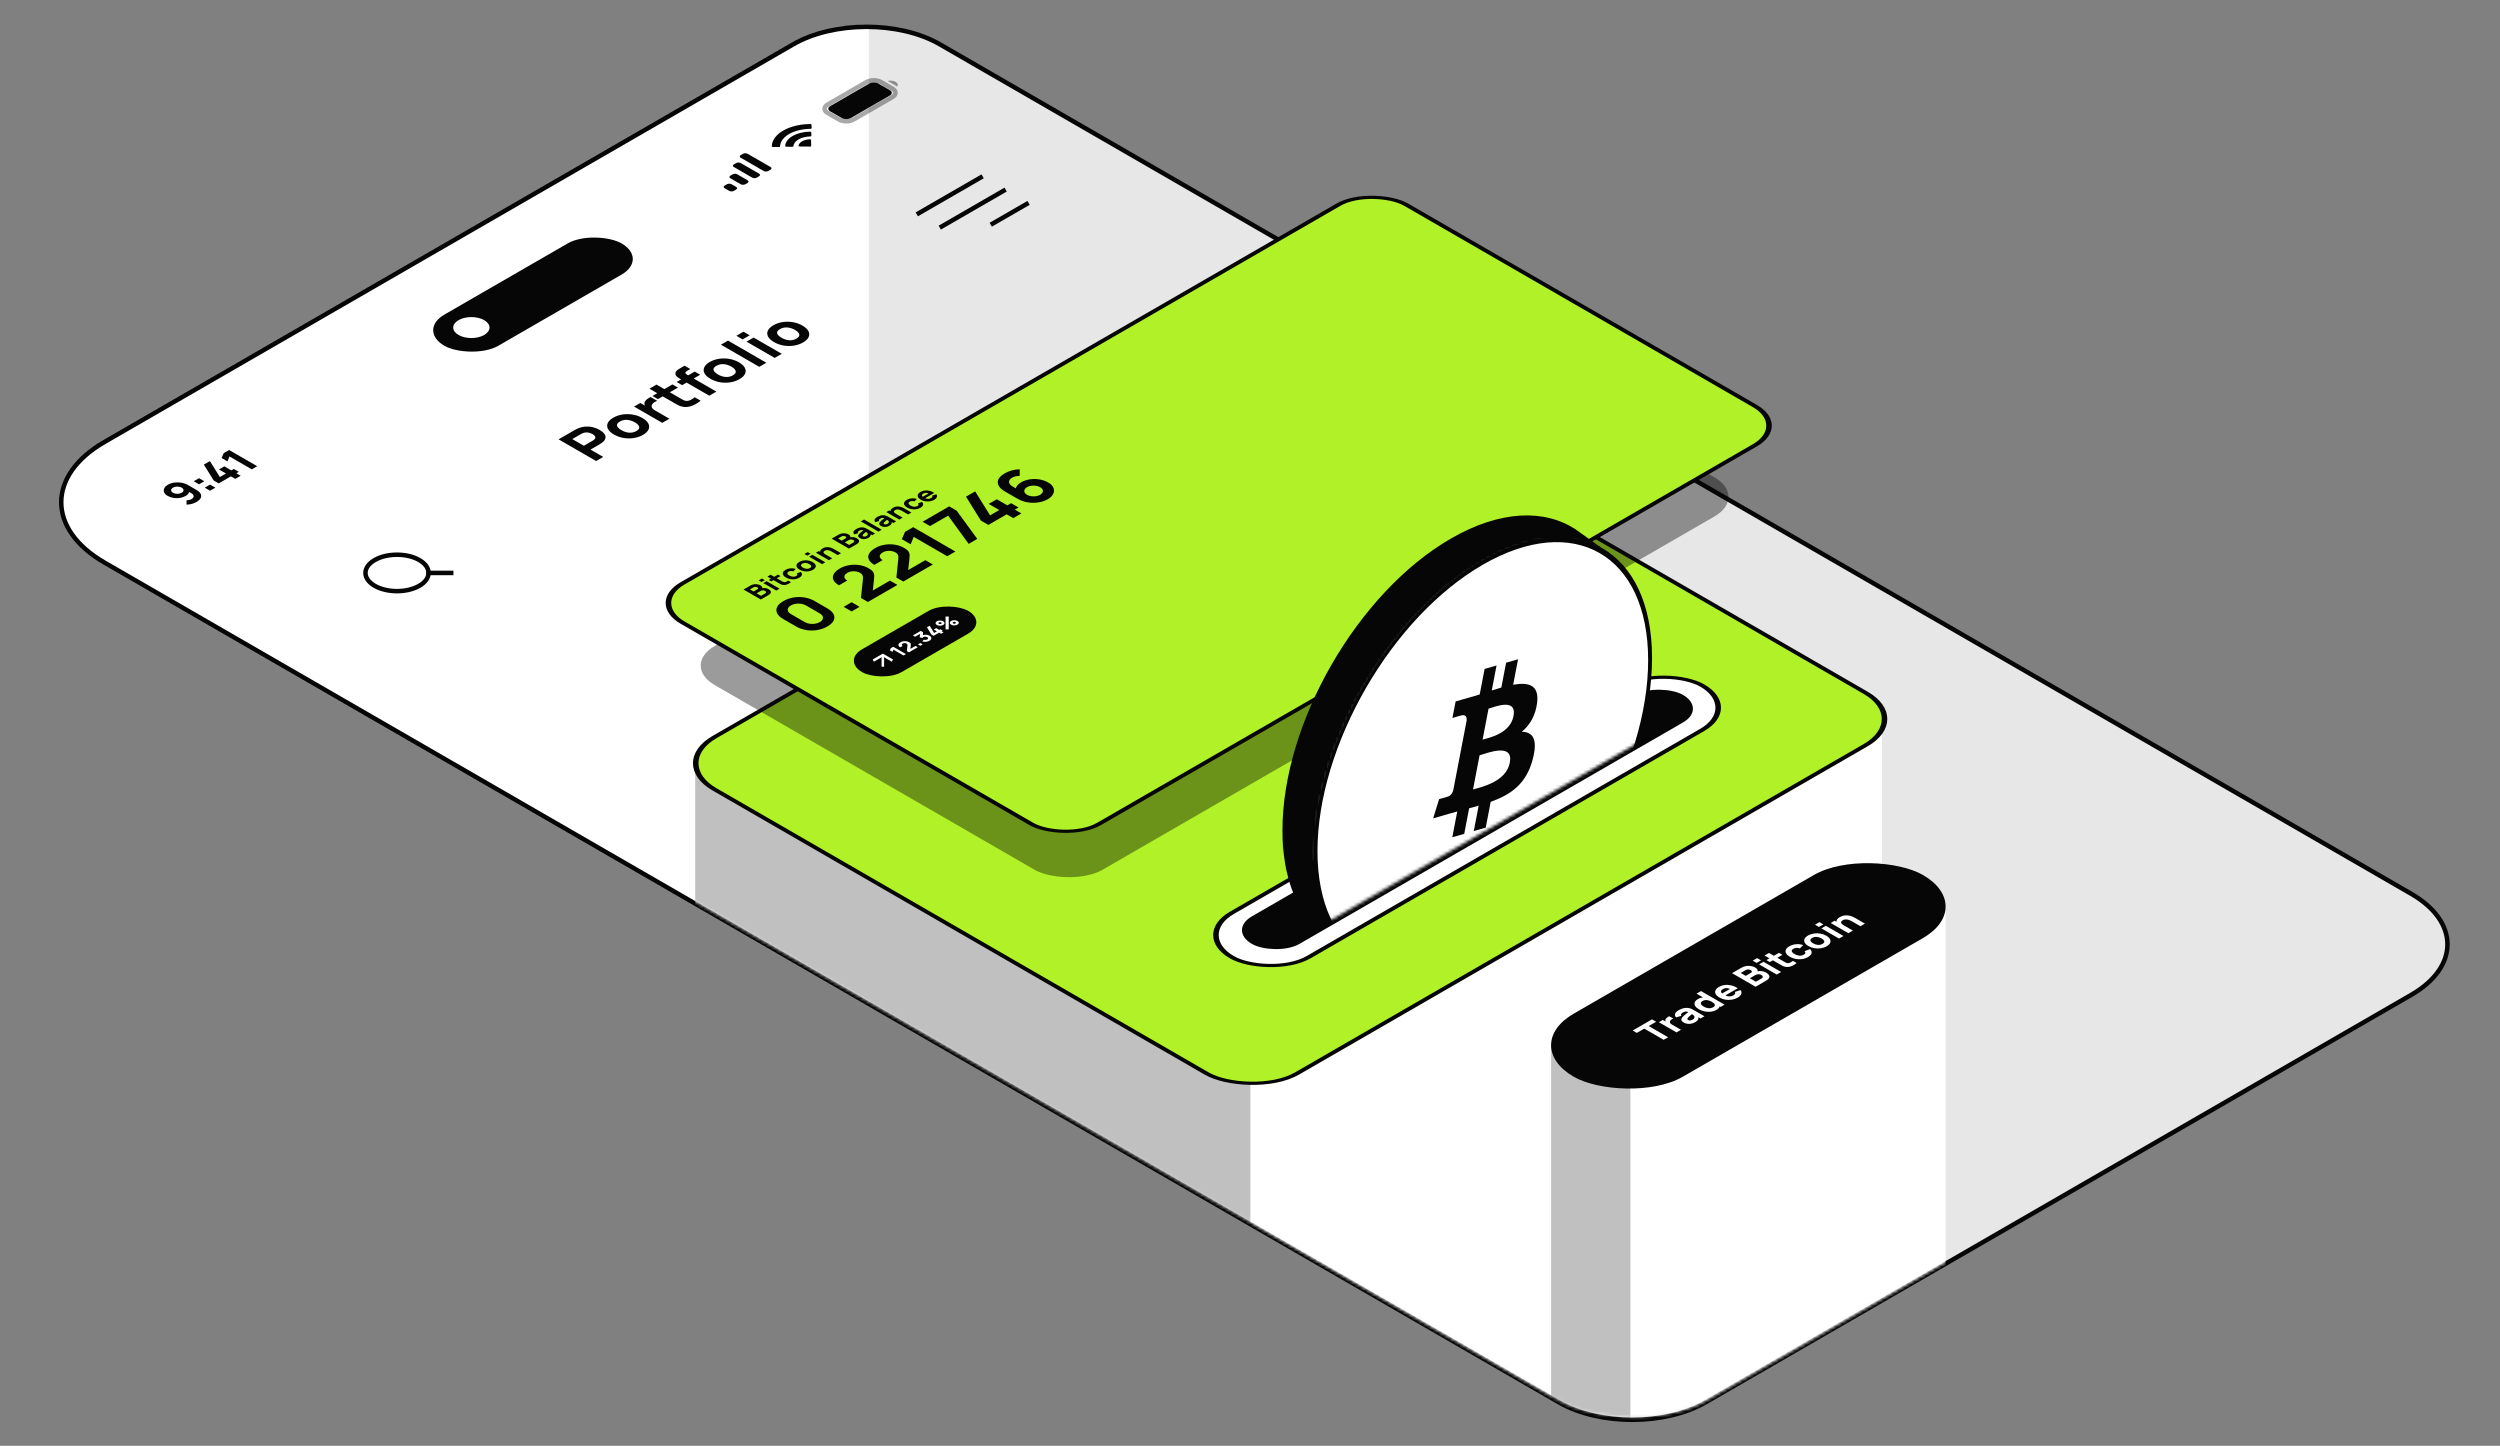 <svg width="830" height="480" viewBox="0 0 830 480" fill="none" xmlns="http://www.w3.org/2000/svg">
<rect x="0" y="0" width="830" height="480" fill="#808080" stroke="none"/>
<path d="M34.699 186.787C15.535 175.723 15.535 157.785 34.699 146.72L263.305 14.735C276.772 6.96 298.605 6.96 312.072 14.735L800.514 296.737C816.57 306.007 816.57 321.036 800.514 330.306L566.28 465.541C552.814 473.316 530.981 473.316 517.514 465.541L34.699 186.787Z" fill="#E7E7E7"/>
<mask id="mask0_3751_42853" style="mask-type:alpha" maskUnits="userSpaceOnUse" x="20" y="8" width="793" height="464">
<path d="M34.699 186.786C15.535 175.722 15.535 157.784 34.699 146.719L263.305 14.733C276.772 6.959 298.605 6.959 312.072 14.733L800.514 296.736C816.57 306.006 816.57 321.035 800.514 330.305L566.281 465.54C552.814 473.315 530.981 473.315 517.514 465.54L34.699 186.786Z" fill="white"/>
</mask>
<g mask="url(#mask0_3751_42853)">
<rect x="10.6" y="-31.575" width="277.851" height="461.151" fill="white"/>
</g>
<path d="M34.699 186.787C15.535 175.723 15.535 157.785 34.699 146.72L263.305 14.735C276.772 6.96 298.605 6.96 312.072 14.735L800.514 296.737C816.57 306.007 816.57 321.036 800.514 330.306L566.28 465.541C552.814 473.316 530.981 473.316 517.514 465.541L34.699 186.787Z" stroke="#060606" stroke-width="1.5"/>
<mask id="mask1_3751_42853" style="mask-type:alpha" maskUnits="userSpaceOnUse" x="111" y="64" width="704" height="407">
<rect width="331.083" height="513.886" rx="28.155" transform="matrix(0.866 -0.5 0.866 0.5 96.926 222.161)" fill="#C0C0C0"/>
</mask>
<g mask="url(#mask1_3751_42853)">
<path d="M412.343 357.055L622.936 235.469C623.972 234.871 624.812 235.355 624.812 236.552L624.812 479.063C624.812 480.259 623.972 481.714 622.936 482.312L414.218 602.815C413.183 603.413 412.343 602.928 412.343 601.732L412.343 357.055Z" fill="white"/>
<path d="M415.123 358.888L232.686 253.558C231.65 252.96 230.811 253.444 230.811 254.641L230.811 479.912C230.811 481.108 231.65 482.562 232.686 483.16L413.247 587.407C414.283 588.005 415.123 587.521 415.123 586.324L415.123 358.888Z" fill="#C0C0C0"/>
<rect width="252.709" height="223.347" rx="17.326" transform="matrix(0.866 -0.5 0.866 0.5 222.188 253.388)" fill="#B0F127" stroke="#060606" stroke-width="1.5"/>
<path d="M541.296 358.333L644.045 299.01C645.081 298.412 645.921 298.897 645.921 300.093L645.921 435.185C645.921 436.381 645.081 437.836 644.045 438.434L543.172 496.674C542.136 497.272 541.296 496.787 541.296 495.591L541.296 358.333Z" fill="white"/>
<path d="M541.296 360.392L516.849 346.277C515.813 345.679 514.974 346.164 514.974 347.36L514.974 480.971C514.974 482.167 515.813 483.622 516.849 484.22L539.42 497.251C540.456 497.849 541.296 497.364 541.296 496.168L541.296 360.392Z" fill="#C0C0C0"/>
<rect width="133.918" height="41.852" rx="20.926" transform="matrix(0.866 -0.5 0.866 0.5 504.343 347.002)" fill="#060606"/>
<path d="M552.335 345.22L545.898 341.504L543.434 342.926L542.056 342.13L548.46 338.433L549.838 339.229L547.374 340.651L553.811 344.368L552.335 345.22ZM556.606 342.754L550.745 339.37L552.047 338.618L553.48 339.445L553.155 339.42C553.028 339.259 552.945 339.094 552.905 338.925C552.865 338.756 552.883 338.586 552.959 338.417C553.013 338.286 553.1 338.158 553.22 338.035C553.335 337.91 553.477 337.793 553.643 337.684C553.806 337.573 553.987 337.473 554.186 337.383L555.564 338.179C555.351 338.244 555.145 338.344 554.946 338.48C554.747 338.611 554.602 338.751 554.511 338.9C554.417 339.046 554.377 339.192 554.392 339.338C554.403 339.482 554.468 339.625 554.587 339.764C554.703 339.902 554.873 340.036 555.097 340.166L558.093 341.895L556.606 342.754ZM562.754 339.392C562.334 339.635 561.898 339.795 561.446 339.872C560.993 339.945 560.557 339.948 560.138 339.881C559.718 339.81 559.345 339.681 559.02 339.493C558.748 339.336 558.542 339.169 558.401 338.991C558.26 338.814 558.197 338.623 558.211 338.418C558.226 338.209 558.332 337.98 558.531 337.732C558.669 337.56 558.857 337.37 559.096 337.162C559.335 336.953 559.617 336.723 559.942 336.472C560.264 336.219 560.619 335.942 561.006 335.639L560.767 336.115C560.42 335.914 560.082 335.815 559.752 335.817C559.423 335.819 559.063 335.933 558.672 336.159C558.455 336.284 558.282 336.445 558.151 336.641C558.021 336.838 558.043 337.04 558.217 337.249L556.458 337.776C556.122 337.41 556.006 337.022 556.111 336.61C556.216 336.199 556.621 335.789 557.327 335.382C557.844 335.083 558.383 334.864 558.944 334.724C559.505 334.584 560.084 334.567 560.68 334.674C561.013 334.732 561.299 334.818 561.538 334.931C561.777 335.043 562.03 335.177 562.298 335.332L565.88 337.4L564.588 338.145L563.383 337.45L563.817 337.487C563.926 337.88 563.902 338.224 563.747 338.518C563.591 338.809 563.26 339.1 562.754 339.392ZM561.907 338.54C562.178 338.383 562.359 338.225 562.45 338.064C562.54 337.899 562.578 337.75 562.564 337.616C562.553 337.48 562.526 337.377 562.482 337.306C562.399 337.17 562.258 337.038 562.059 336.911C561.86 336.779 561.69 336.673 561.549 336.591L562.092 336.403C561.726 336.698 561.433 336.938 561.212 337.124C560.988 337.308 560.813 337.459 560.686 337.578C560.559 337.697 560.456 337.807 560.377 337.907C560.29 338.024 560.235 338.129 560.214 338.221C560.192 338.308 560.199 338.388 560.235 338.459C560.275 338.528 560.344 338.59 560.442 338.647C560.576 338.724 560.724 338.772 560.887 338.791C561.05 338.805 561.218 338.792 561.391 338.75C561.565 338.708 561.737 338.638 561.907 338.54ZM569.831 335.307C569.292 335.618 568.684 335.812 568.007 335.889C567.331 335.967 566.645 335.936 565.95 335.798C565.259 335.659 564.621 335.419 564.035 335.081C563.438 334.736 563.021 334.364 562.786 333.965C562.551 333.562 562.508 333.163 562.656 332.769C562.804 332.374 563.159 332.014 563.72 331.691C564.277 331.369 564.881 331.177 565.532 331.114C566.184 331.051 566.84 331.098 567.502 331.255C568.165 331.412 568.789 331.659 569.375 331.998C569.961 332.336 570.388 332.698 570.656 333.082C570.927 333.464 571.003 333.846 570.883 334.229C570.764 334.611 570.413 334.97 569.831 335.307ZM568.756 334.41C569.085 334.22 569.273 334.026 569.32 333.828C569.371 333.627 569.306 333.424 569.125 333.22C568.944 333.015 568.676 332.81 568.322 332.606C567.967 332.401 567.613 332.246 567.258 332.142C566.904 332.037 566.556 331.998 566.216 332.023C565.88 332.046 565.558 332.146 565.25 332.324C564.921 332.514 564.731 332.717 564.68 332.935C564.63 333.148 564.689 333.362 564.859 333.577C565.026 333.79 565.272 333.991 565.598 334.179C565.927 334.369 566.276 334.514 566.645 334.614C567.01 334.712 567.374 334.749 567.736 334.724C568.098 334.699 568.438 334.594 568.756 334.41ZM571.253 334.298L567.236 331.979L567.052 332.085L563.253 329.892L564.74 329.034L572.555 333.546L571.253 334.298ZM576.962 331.189C576.361 331.536 575.703 331.768 574.986 331.885C574.27 331.998 573.555 331.999 572.843 331.888C572.13 331.773 571.48 331.547 570.894 331.208C570.254 330.838 569.823 330.444 569.603 330.024C569.382 329.604 569.364 329.19 569.548 328.783C569.729 328.374 570.109 328.002 570.688 327.667C571.303 327.312 571.971 327.094 572.691 327.013C573.411 326.931 574.136 326.982 574.867 327.166C575.598 327.35 576.287 327.664 576.935 328.109L575.475 328.952L574.932 328.639C574.335 328.294 573.81 328.102 573.358 328.062C572.906 328.018 572.465 328.121 572.034 328.369C571.531 328.66 571.314 328.963 571.383 329.278C571.452 329.589 571.784 329.917 572.381 330.262C572.928 330.577 573.469 330.754 574.004 330.791C574.54 330.825 575.037 330.709 575.496 330.444C575.786 330.277 575.97 330.097 576.05 329.905C576.13 329.713 576.104 329.516 575.974 329.316L577.874 328.708C578.188 329.144 578.255 329.586 578.074 330.033C577.897 330.478 577.526 330.863 576.962 331.189ZM572.338 330.763L571.242 330.13L575.127 327.887L576.224 328.52L572.338 330.763ZM582.851 327.601L575.036 323.089L578.162 321.284C578.719 320.963 579.282 320.767 579.85 320.698C580.414 320.627 580.944 320.643 581.44 320.745C581.936 320.848 582.356 320.998 582.699 321.197C583.137 321.449 583.401 321.717 583.492 321.999C583.586 322.279 583.51 322.546 583.264 322.801L582.992 322.644C583.582 322.421 584.174 322.34 584.767 322.403C585.364 322.464 585.879 322.619 586.314 322.87C586.78 323.139 587.104 323.426 587.285 323.731C587.47 324.034 587.488 324.346 587.339 324.665C587.187 324.983 586.845 325.295 586.314 325.602L582.851 327.601ZM582.96 325.934L584.772 324.888C584.971 324.773 585.107 324.646 585.179 324.509C585.248 324.369 585.25 324.23 585.185 324.092C585.12 323.95 584.982 323.818 584.772 323.697C584.588 323.59 584.385 323.517 584.165 323.478C583.944 323.438 583.714 323.439 583.475 323.481C583.236 323.518 583.003 323.603 582.775 323.735L580.963 324.781L582.96 325.934ZM579.584 323.985L581.19 323.058C581.357 322.962 581.476 322.859 581.549 322.751C581.621 322.642 581.636 322.531 581.592 322.419C581.545 322.304 581.426 322.191 581.234 322.08C580.995 321.942 580.72 321.869 580.409 321.861C580.098 321.853 579.801 321.93 579.519 322.093L577.913 323.02L579.584 323.985ZM583.195 319.694L581.893 318.942L583.369 318.09L584.672 318.842L583.195 319.694ZM589.871 323.548L584.01 320.164L585.486 319.312L591.347 322.696L589.871 323.548ZM596.491 319.726C596.161 320.004 595.796 320.253 595.394 320.472C595 320.691 594.586 320.853 594.152 320.958C593.717 321.058 593.278 321.072 592.833 320.998C592.42 320.927 592.073 320.815 591.791 320.66C591.505 320.503 591.187 320.324 590.836 320.121L585.832 317.232L587.308 316.38L592.225 319.219C592.453 319.35 592.661 319.468 592.849 319.573C593.037 319.673 593.22 319.735 593.397 319.758C593.734 319.802 594.054 319.746 594.358 319.592C594.662 319.437 594.964 319.246 595.264 319.018L596.491 319.726ZM587.601 319.407L586.461 318.749L590.629 316.342L591.769 317L587.601 319.407ZM600.225 317.758C599.617 318.109 598.96 318.332 598.255 318.426C597.549 318.52 596.847 318.499 596.149 318.363C595.451 318.227 594.809 317.99 594.223 317.652C593.629 317.309 593.219 316.934 592.991 316.527C592.766 316.118 592.739 315.709 592.909 315.302C593.079 314.895 593.463 314.519 594.06 314.174C594.751 313.775 595.505 313.542 596.323 313.475C597.141 313.404 597.917 313.505 598.651 313.779L597.566 314.857C597.175 314.732 596.786 314.682 596.399 314.71C596.015 314.735 595.688 314.826 595.417 314.982C595.105 315.162 594.926 315.353 594.879 315.556C594.829 315.756 594.886 315.959 595.053 316.164C595.216 316.366 595.46 316.561 595.786 316.749C596.296 317.044 596.822 317.218 597.365 317.273C597.908 317.323 598.401 317.219 598.846 316.963C599.179 316.77 599.357 316.58 599.378 316.392C599.4 316.204 599.313 316.004 599.118 315.791L600.941 315.101C601.397 315.557 601.562 316.015 601.435 316.477C601.309 316.938 600.905 317.366 600.225 317.758ZM606.448 314.165C605.858 314.506 605.209 314.728 604.5 314.833C603.791 314.937 603.08 314.928 602.367 314.805C601.654 314.677 600.996 314.439 600.392 314.09C599.78 313.737 599.37 313.354 599.16 312.94C598.946 312.525 598.932 312.113 599.116 311.706C599.301 311.298 599.682 310.928 600.261 310.593C600.851 310.253 601.501 310.03 602.21 309.926C602.922 309.819 603.637 309.829 604.353 309.954C605.066 310.077 605.725 310.313 606.329 310.662C606.937 311.013 607.347 311.397 607.561 311.812C607.774 312.224 607.789 312.635 607.604 313.047C607.42 313.454 607.034 313.827 606.448 314.165ZM605.07 313.369C605.544 313.096 605.737 312.8 605.65 312.483C605.564 312.161 605.269 311.855 604.766 311.565C604.245 311.264 603.709 311.093 603.159 311.051C602.613 311.007 602.107 311.12 601.64 311.389C601.318 311.575 601.126 311.769 601.065 311.972C601.003 312.175 601.05 312.379 601.206 312.586C601.365 312.791 601.615 312.991 601.955 313.188C602.479 313.491 603.015 313.664 603.561 313.708C604.107 313.748 604.61 313.635 605.07 313.369ZM603.886 307.749L602.584 306.997L604.06 306.144L605.362 306.896L603.886 307.749ZM610.561 311.603L604.7 308.219L606.176 307.366L612.038 310.75L610.561 311.603ZM617.659 307.505L614.891 305.907C614.757 305.83 614.58 305.736 614.359 305.625C614.135 305.512 613.88 305.417 613.594 305.34C613.308 305.262 613.008 305.233 612.693 305.252C612.382 305.269 612.069 305.368 611.754 305.55C611.628 305.623 611.512 305.713 611.407 305.819C611.302 305.926 611.244 306.049 611.233 306.189C611.219 306.327 611.28 306.483 611.418 306.659C611.559 306.832 611.812 307.024 612.178 307.235L610.929 307.492C610.466 307.225 610.126 306.92 609.909 306.577C609.692 306.235 609.647 305.883 609.773 305.521C609.904 305.158 610.256 304.81 610.832 304.478C611.291 304.213 611.743 304.041 612.188 303.964C612.633 303.887 613.055 303.871 613.453 303.917C613.855 303.961 614.22 304.038 614.549 304.149C614.875 304.258 615.152 304.369 615.38 304.484C615.608 304.599 615.77 304.685 615.868 304.741L619.157 306.64L617.659 307.505ZM613.654 309.817L607.793 306.433L609.106 305.675L611.049 306.797L611.233 306.69L615.152 308.952L613.654 309.817Z" fill="white"/>
</g>
<path d="M55.742 160.928C56.359 160.572 57.056 160.336 57.833 160.222C58.615 160.105 59.407 160.113 60.21 160.248C61.008 160.38 61.747 160.642 62.425 161.033L65.131 162.596C65.865 163.02 66.357 163.468 66.608 163.942C66.854 164.413 66.862 164.881 66.634 165.348C66.4 165.811 65.934 166.245 65.235 166.649C64.782 166.91 64.283 167.121 63.739 167.28C63.195 167.435 62.593 167.521 61.932 167.538L61.932 166.088C62.243 166.088 62.543 166.054 62.833 165.987C63.126 165.917 63.379 165.821 63.59 165.699C63.927 165.505 64.141 165.291 64.231 165.06C64.322 164.823 64.309 164.594 64.192 164.372C64.076 164.145 63.875 163.949 63.59 163.785L62.204 162.985L62.826 163C62.835 163.309 62.735 163.608 62.528 163.897C62.317 164.184 62.023 164.435 61.648 164.652C61.06 164.991 60.411 165.214 59.698 165.321C58.99 165.426 58.28 165.42 57.568 165.303C56.86 165.183 56.212 164.954 55.625 164.615C55.038 164.276 54.658 163.884 54.486 163.441C54.309 162.995 54.328 162.55 54.544 162.106C54.755 161.66 55.155 161.267 55.742 160.928ZM57.425 161.9C57.158 162.055 56.976 162.234 56.881 162.439C56.791 162.641 56.789 162.844 56.875 163.048C56.966 163.25 57.145 163.428 57.412 163.583C57.68 163.737 57.991 163.842 58.345 163.897C58.695 163.949 59.046 163.95 59.4 163.901C59.75 163.848 60.059 163.745 60.326 163.59C60.594 163.436 60.773 163.258 60.864 163.056C60.955 162.849 60.955 162.644 60.864 162.443C60.773 162.236 60.594 162.055 60.326 161.9C60.067 161.751 59.763 161.65 59.413 161.598C59.064 161.545 58.712 161.544 58.358 161.594C58.004 161.644 57.693 161.746 57.425 161.9ZM69.743 162.924L67.981 161.907L69.743 160.89L71.504 161.907L69.743 162.924ZM66.078 160.793L64.316 159.776L66.078 158.759L67.839 159.776L66.078 160.793ZM78.115 158.988L76.664 158.151L72.611 160.491L70.966 159.541L67.676 154.247L69.697 153.081L72.986 158.375L75.019 157.201L72.688 155.855L74.475 154.823L76.807 156.169L77.636 155.691L79.28 156.64L78.451 157.119L79.902 157.956L78.115 158.988ZM83.596 155.823L76.188 151.546L75.515 153.176L73.572 152.055L74.271 150.44L76.072 149.4L85.396 154.784L83.596 155.823Z" fill="#060606"/>
<path opacity="0.35" d="M274.754 34.716L287.706 27.239C289.03 26.474 291.177 26.474 292.501 27.239L296.31 29.438C297.635 30.203 297.635 31.442 296.31 32.207L283.359 39.684C282.035 40.449 279.888 40.449 278.564 39.684L274.754 37.485C273.43 36.72 273.43 35.481 274.754 34.716Z" stroke="#060606" stroke-width="1.5"/>
<path opacity="0.4" d="M294.674 26.864L297.889 28.721C298.264 28.19 298.051 27.581 297.349 27.176C296.647 26.771 295.593 26.648 294.674 26.864" fill="#060606"/>
<path d="M275.629 36.98C274.788 36.494 274.788 35.707 275.629 35.221L288.58 27.744C289.422 27.258 290.786 27.258 291.628 27.744L295.437 29.943C296.278 30.429 296.278 31.216 295.437 31.702L282.486 39.179C281.644 39.665 280.28 39.665 279.438 39.179L275.629 36.98Z" fill="#060606"/>
<path fill-rule="evenodd" clip-rule="evenodd" d="M261.981 44.498C263.861 43.413 266.405 42.795 269.088 42.772C269.293 42.772 269.456 42.676 269.453 42.558L269.423 41.409C269.422 41.349 269.379 41.292 269.305 41.249C269.23 41.206 269.13 41.182 269.026 41.182C261.955 41.227 256.316 44.483 256.238 48.566C256.238 48.626 256.28 48.683 256.353 48.726C256.427 48.769 256.527 48.794 256.63 48.795L258.621 48.812C258.826 48.813 258.991 48.719 258.991 48.601C259.032 47.052 260.102 45.583 261.981 44.498ZM265.121 46.279C266.153 45.683 267.54 45.334 269.013 45.301C269.217 45.299 269.378 45.204 269.376 45.086L269.345 43.938C269.344 43.877 269.3 43.819 269.225 43.776C269.15 43.734 269.048 43.71 268.944 43.711C264.4 43.778 260.791 45.862 260.674 48.485C260.673 48.546 260.714 48.604 260.788 48.648C260.862 48.691 260.963 48.716 261.067 48.717L263.056 48.735C263.26 48.736 263.425 48.643 263.428 48.525C263.486 47.676 264.089 46.875 265.121 46.279ZM269.146 46.302C269.222 46.345 269.265 46.403 269.266 46.464L269.317 48.449C269.318 48.507 269.279 48.563 269.209 48.604C269.138 48.644 269.042 48.667 268.941 48.666L265.502 48.637C265.397 48.636 265.296 48.611 265.223 48.567C265.149 48.523 265.11 48.464 265.114 48.404C265.262 47.24 266.846 46.325 268.862 46.24C268.967 46.237 269.069 46.26 269.146 46.302Z" fill="#060606"/>
<path d="M243.632 55.453C243.212 55.21 243.212 54.816 243.632 54.574L244.394 54.134C244.815 53.891 245.497 53.891 245.918 54.134L252.013 57.653C252.433 57.895 252.433 58.289 252.013 58.532L251.251 58.972C250.83 59.215 250.148 59.215 249.727 58.972L243.632 55.453Z" fill="#060606"/>
<path d="M245.918 52.374C245.497 52.132 245.497 51.738 245.918 51.495L246.68 51.055C247.1 50.812 247.783 50.812 248.203 51.055L255.822 55.453C256.242 55.696 256.242 56.09 255.822 56.333L255.06 56.773C254.639 57.016 253.957 57.016 253.536 56.773L245.918 52.374Z" fill="#060606"/>
<path d="M242.49 59.192C242.069 58.949 242.069 58.555 242.49 58.312L243.251 57.873C243.672 57.63 244.354 57.63 244.775 57.873L248.203 59.852C248.624 60.095 248.624 60.489 248.203 60.731L247.442 61.171C247.021 61.414 246.339 61.414 245.918 61.171L242.49 59.192Z" fill="#060606"/>
<path d="M240.585 62.491C240.164 62.248 240.164 61.854 240.585 61.611L241.347 61.171C241.768 60.928 242.45 60.928 242.871 61.171L244.394 62.051C244.815 62.294 244.815 62.688 244.394 62.931L243.632 63.37C243.212 63.613 242.529 63.613 242.109 63.37L240.585 62.491Z" fill="#060606"/>
<rect width="67.953" height="20.682" rx="10.341" transform="matrix(0.866 -0.5 0.866 0.5 138.572 109.622)" fill="#060606"/>
<circle r="4.92" transform="matrix(0.866 -0.5 0.866 0.5 156.492 108.751)" fill="white"/>
<rect opacity="0.4" width="260.604" height="148.641" rx="12.995" transform="matrix(0.866 -0.5 0.866 0.5 226.037 220.953)" fill="#060606"/>
<rect width="277.449" height="159.707" rx="12.995" transform="matrix(0.866 -0.5 0.866 0.5 215.332 200.189)" fill="#B0F127" stroke="#060606" stroke-width="1.5"/>
<path d="M252.585 199.038L246.851 195.728L249.144 194.403C249.553 194.167 249.966 194.024 250.383 193.974C250.797 193.921 251.186 193.933 251.55 194.008C251.913 194.083 252.221 194.193 252.473 194.339C252.795 194.525 252.988 194.721 253.055 194.928C253.124 195.133 253.068 195.329 252.888 195.516L252.688 195.401C253.121 195.237 253.555 195.178 253.991 195.224C254.429 195.269 254.807 195.383 255.126 195.567C255.468 195.765 255.706 195.975 255.838 196.199C255.974 196.421 255.987 196.65 255.878 196.884C255.767 197.117 255.516 197.346 255.126 197.572L252.585 199.038ZM252.665 197.815L253.995 197.047C254.141 196.963 254.24 196.87 254.293 196.769C254.344 196.667 254.345 196.565 254.297 196.463C254.249 196.359 254.149 196.263 253.995 196.174C253.859 196.096 253.711 196.042 253.549 196.013C253.387 195.984 253.218 195.984 253.043 196.015C252.868 196.043 252.696 196.105 252.529 196.201L251.199 196.969L252.665 197.815ZM250.188 196.385L251.366 195.705C251.489 195.634 251.576 195.559 251.629 195.479C251.682 195.4 251.693 195.319 251.661 195.236C251.627 195.151 251.539 195.069 251.398 194.987C251.223 194.886 251.021 194.833 250.793 194.827C250.565 194.82 250.347 194.877 250.14 194.997L248.961 195.677L250.188 196.385ZM252.838 193.237L251.882 192.685L252.965 192.06L253.921 192.611L252.838 193.237ZM257.736 196.065L253.435 193.582L254.518 192.956L258.819 195.439L257.736 196.065ZM262.593 193.26C262.352 193.464 262.083 193.647 261.789 193.807C261.499 193.968 261.195 194.087 260.877 194.164C260.558 194.237 260.236 194.247 259.909 194.194C259.606 194.142 259.352 194.059 259.145 193.945C258.935 193.83 258.701 193.699 258.444 193.55L254.772 191.43L255.855 190.805L259.463 192.888C259.63 192.984 259.783 193.071 259.921 193.148C260.059 193.221 260.193 193.266 260.323 193.283C260.57 193.315 260.805 193.275 261.028 193.161C261.251 193.048 261.473 192.908 261.693 192.741L262.593 193.26ZM256.07 193.026L255.234 192.543L258.292 190.777L259.129 191.26L256.07 193.026ZM265.333 191.816C264.887 192.074 264.405 192.237 263.888 192.306C263.37 192.375 262.855 192.36 262.343 192.26C261.83 192.16 261.359 191.986 260.929 191.738C260.493 191.487 260.192 191.212 260.025 190.913C259.86 190.612 259.84 190.313 259.965 190.014C260.09 189.715 260.371 189.439 260.809 189.186C261.316 188.893 261.87 188.722 262.47 188.673C263.07 188.621 263.639 188.696 264.178 188.896L263.382 189.687C263.095 189.595 262.81 189.559 262.526 189.579C262.244 189.598 262.004 189.664 261.805 189.779C261.577 189.911 261.445 190.051 261.411 190.2C261.374 190.347 261.416 190.496 261.538 190.646C261.658 190.795 261.837 190.938 262.076 191.076C262.45 191.292 262.836 191.42 263.235 191.46C263.633 191.497 263.995 191.421 264.322 191.232C264.566 191.091 264.696 190.952 264.712 190.814C264.728 190.676 264.664 190.529 264.521 190.372L265.859 189.867C266.193 190.201 266.314 190.537 266.221 190.876C266.128 191.215 265.832 191.528 265.333 191.816ZM269.9 189.18C269.467 189.43 268.99 189.593 268.47 189.67C267.95 189.746 267.428 189.739 266.905 189.649C266.382 189.555 265.899 189.381 265.455 189.125C265.007 188.866 264.705 188.584 264.552 188.281C264.395 187.976 264.384 187.674 264.52 187.375C264.655 187.076 264.935 186.804 265.36 186.559C265.793 186.309 266.269 186.146 266.789 186.069C267.312 185.991 267.837 185.998 268.362 186.09C268.885 186.18 269.369 186.353 269.812 186.609C270.258 186.867 270.559 187.148 270.716 187.453C270.873 187.755 270.883 188.057 270.748 188.359C270.612 188.658 270.33 188.932 269.9 189.18ZM268.888 188.596C269.236 188.395 269.378 188.178 269.314 187.945C269.25 187.709 269.034 187.485 268.665 187.272C268.283 187.051 267.89 186.925 267.486 186.895C267.086 186.862 266.714 186.945 266.371 187.143C266.135 187.279 265.994 187.422 265.949 187.57C265.904 187.719 265.939 187.869 266.053 188.021C266.17 188.171 266.353 188.318 266.602 188.462C266.987 188.685 267.38 188.812 267.781 188.844C268.182 188.873 268.551 188.791 268.888 188.596ZM268.02 184.471L267.064 183.92L268.147 183.294L269.103 183.846L268.02 184.471ZM272.918 187.299L268.617 184.816L269.7 184.191L274.001 186.674L272.918 187.299ZM278.126 184.293L276.095 183.12C275.996 183.063 275.866 182.994 275.704 182.913C275.54 182.83 275.353 182.761 275.143 182.704C274.933 182.647 274.713 182.626 274.482 182.64C274.254 182.652 274.024 182.725 273.793 182.858C273.7 182.912 273.615 182.977 273.538 183.056C273.461 183.134 273.419 183.224 273.411 183.327C273.4 183.428 273.445 183.543 273.546 183.672C273.65 183.799 273.835 183.94 274.104 184.095L273.188 184.283C272.848 184.087 272.598 183.863 272.439 183.612C272.28 183.361 272.247 183.102 272.339 182.837C272.435 182.571 272.694 182.315 273.116 182.072C273.453 181.877 273.785 181.751 274.112 181.695C274.438 181.638 274.747 181.626 275.039 181.66C275.334 181.692 275.602 181.749 275.844 181.83C276.083 181.91 276.286 181.992 276.453 182.076C276.62 182.161 276.74 182.223 276.811 182.265L279.225 183.658L278.126 184.293ZM275.187 185.989L270.886 183.506L271.85 182.95L273.275 183.773L273.411 183.695L276.286 185.355L275.187 185.989ZM281.852 182.141L276.118 178.83L278.412 177.506C278.821 177.27 279.233 177.127 279.65 177.076C280.064 177.024 280.453 177.035 280.817 177.11C281.181 177.186 281.489 177.296 281.741 177.442C282.062 177.627 282.256 177.823 282.322 178.03C282.391 178.235 282.336 178.432 282.155 178.619L281.956 178.504C282.389 178.34 282.823 178.281 283.258 178.327C283.696 178.371 284.074 178.485 284.393 178.669C284.735 178.867 284.973 179.078 285.106 179.302C285.241 179.524 285.255 179.752 285.146 179.987C285.034 180.22 284.783 180.449 284.393 180.674L281.852 182.141ZM281.932 180.918L283.262 180.15C283.408 180.066 283.508 179.973 283.561 179.872C283.611 179.769 283.613 179.667 283.565 179.566C283.517 179.462 283.416 179.365 283.262 179.276C283.127 179.198 282.978 179.144 282.816 179.115C282.654 179.086 282.486 179.087 282.31 179.118C282.135 179.145 281.964 179.207 281.797 179.304L280.467 180.072L281.932 180.918ZM279.455 179.488L280.634 178.807C280.756 178.737 280.844 178.662 280.897 178.582C280.95 178.502 280.96 178.421 280.929 178.338C280.894 178.254 280.806 178.171 280.666 178.09C280.49 177.989 280.289 177.935 280.06 177.929C279.832 177.923 279.614 177.98 279.407 178.099L278.229 178.78L279.455 179.488ZM288.238 178.592C287.93 178.77 287.61 178.887 287.278 178.944C286.946 178.998 286.626 179 286.318 178.951C286.01 178.899 285.737 178.804 285.498 178.666C285.299 178.551 285.147 178.428 285.044 178.298C284.94 178.168 284.894 178.028 284.904 177.877C284.915 177.724 284.993 177.556 285.139 177.374C285.24 177.248 285.378 177.109 285.554 176.955C285.729 176.802 285.936 176.634 286.175 176.45C286.411 176.264 286.671 176.06 286.955 175.838L286.78 176.188C286.525 176.04 286.277 175.968 286.035 175.969C285.794 175.971 285.53 176.054 285.243 176.22C285.084 176.312 284.956 176.43 284.861 176.574C284.765 176.718 284.781 176.867 284.908 177.02L283.618 177.406C283.371 177.138 283.286 176.853 283.363 176.551C283.44 176.249 283.738 175.948 284.255 175.65C284.635 175.43 285.031 175.269 285.442 175.167C285.854 175.064 286.278 175.052 286.716 175.13C286.961 175.173 287.17 175.236 287.346 175.318C287.521 175.401 287.707 175.499 287.903 175.613L290.531 177.13L289.584 177.677L288.699 177.167L289.018 177.195C289.098 177.483 289.08 177.735 288.966 177.951C288.852 178.164 288.609 178.378 288.238 178.592ZM287.616 177.967C287.815 177.852 287.948 177.736 288.015 177.618C288.081 177.496 288.109 177.387 288.098 177.289C288.09 177.189 288.07 177.113 288.038 177.061C287.977 176.962 287.874 176.865 287.728 176.771C287.582 176.675 287.457 176.597 287.354 176.537L287.752 176.399C287.484 176.615 287.269 176.791 287.107 176.928C286.942 177.063 286.813 177.174 286.72 177.261C286.627 177.349 286.552 177.429 286.493 177.503C286.43 177.588 286.39 177.665 286.374 177.733C286.358 177.797 286.363 177.855 286.39 177.907C286.419 177.958 286.469 178.004 286.541 178.045C286.639 178.102 286.748 178.137 286.868 178.151C286.987 178.162 287.111 178.152 287.238 178.121C287.365 178.09 287.492 178.039 287.616 177.967ZM291.646 176.486L285.793 173.107L286.876 172.481L292.73 175.861L291.646 176.486ZM295.237 174.551C294.93 174.729 294.61 174.846 294.278 174.903C293.946 174.956 293.626 174.959 293.318 174.91C293.01 174.858 292.737 174.762 292.498 174.625C292.299 174.51 292.147 174.387 292.044 174.257C291.94 174.126 291.894 173.986 291.904 173.836C291.915 173.683 291.993 173.515 292.139 173.332C292.24 173.207 292.378 173.067 292.553 172.914C292.729 172.761 292.936 172.592 293.175 172.408C293.411 172.223 293.671 172.019 293.955 171.797L293.78 172.146C293.525 171.999 293.277 171.926 293.035 171.928C292.794 171.929 292.53 172.013 292.243 172.178C292.084 172.27 291.956 172.388 291.861 172.532C291.765 172.676 291.781 172.825 291.908 172.978L290.618 173.365C290.371 173.096 290.286 172.811 290.363 172.509C290.44 172.207 290.738 171.907 291.255 171.608C291.635 171.389 292.031 171.228 292.442 171.125C292.853 171.023 293.278 171.01 293.716 171.089C293.961 171.131 294.17 171.194 294.345 171.277C294.521 171.36 294.707 171.458 294.903 171.571L297.531 173.089L296.583 173.636L295.699 173.126L296.018 173.153C296.098 173.441 296.08 173.693 295.966 173.91C295.852 174.123 295.609 174.336 295.237 174.551ZM294.616 173.926C294.815 173.811 294.948 173.694 295.014 173.576C295.081 173.455 295.109 173.345 295.098 173.247C295.09 173.148 295.07 173.072 295.038 173.02C294.977 172.92 294.874 172.824 294.728 172.73C294.582 172.634 294.457 172.555 294.353 172.496L294.752 172.358C294.484 172.574 294.268 172.75 294.107 172.886C293.942 173.021 293.813 173.132 293.72 173.22C293.627 173.307 293.552 173.388 293.493 173.461C293.43 173.547 293.39 173.624 293.374 173.691C293.358 173.755 293.363 173.814 293.39 173.866C293.419 173.916 293.469 173.962 293.541 174.004C293.639 174.06 293.748 174.096 293.868 174.11C293.987 174.12 294.111 174.11 294.238 174.08C294.365 174.049 294.491 173.998 294.616 173.926ZM301.498 170.799L299.467 169.626C299.368 169.57 299.238 169.501 299.076 169.419C298.912 169.337 298.725 169.267 298.515 169.21C298.305 169.153 298.085 169.132 297.854 169.146C297.626 169.158 297.396 169.231 297.165 169.364C297.072 169.418 296.987 169.484 296.91 169.562C296.833 169.64 296.791 169.73 296.783 169.833C296.772 169.934 296.817 170.049 296.918 170.178C297.022 170.305 297.207 170.446 297.476 170.601L296.56 170.79C296.22 170.593 295.97 170.37 295.811 170.118C295.652 169.867 295.619 169.609 295.711 169.343C295.807 169.077 296.066 168.822 296.488 168.578C296.825 168.383 297.157 168.257 297.483 168.201C297.81 168.144 298.119 168.133 298.411 168.166C298.706 168.198 298.974 168.255 299.216 168.336C299.455 168.416 299.658 168.498 299.825 168.582C299.992 168.667 300.112 168.73 300.183 168.771L302.597 170.164L301.498 170.799ZM298.559 172.496L294.258 170.012L295.222 169.456L296.647 170.279L296.783 170.201L299.658 171.861L298.559 172.496ZM305.567 168.587C305.121 168.845 304.639 169.008 304.122 169.077C303.604 169.146 303.089 169.131 302.577 169.031C302.064 168.931 301.593 168.757 301.163 168.509C300.727 168.258 300.426 167.982 300.259 167.684C300.094 167.383 300.074 167.084 300.199 166.785C300.324 166.486 300.605 166.21 301.043 165.957C301.55 165.664 302.104 165.493 302.704 165.444C303.304 165.392 303.873 165.466 304.412 165.667L303.616 166.458C303.329 166.366 303.044 166.33 302.76 166.35C302.478 166.369 302.238 166.435 302.039 166.55C301.811 166.682 301.679 166.822 301.645 166.971C301.608 167.118 301.65 167.267 301.772 167.417C301.892 167.566 302.071 167.709 302.31 167.847C302.684 168.063 303.07 168.191 303.469 168.231C303.867 168.268 304.229 168.192 304.556 168.003C304.8 167.862 304.93 167.723 304.946 167.585C304.962 167.447 304.898 167.3 304.755 167.143L306.093 166.638C306.427 166.972 306.548 167.308 306.455 167.647C306.362 167.986 306.066 168.299 305.567 168.587ZM310.197 165.914C309.757 166.168 309.273 166.338 308.748 166.424C308.222 166.507 307.698 166.508 307.175 166.427C306.652 166.342 306.175 166.176 305.745 165.928C305.275 165.656 304.959 165.367 304.797 165.059C304.636 164.751 304.622 164.447 304.758 164.148C304.89 163.848 305.169 163.575 305.594 163.33C306.045 163.069 306.535 162.909 307.063 162.849C307.592 162.789 308.124 162.827 308.66 162.962C309.196 163.097 309.702 163.327 310.177 163.654L309.106 164.272L308.708 164.042C308.27 163.79 307.885 163.649 307.553 163.619C307.221 163.587 306.897 163.662 306.581 163.845C306.212 164.058 306.053 164.28 306.104 164.511C306.154 164.74 306.398 164.98 306.836 165.233C307.237 165.465 307.634 165.594 308.027 165.622C308.42 165.646 308.785 165.561 309.122 165.367C309.334 165.244 309.47 165.112 309.528 164.971C309.587 164.83 309.568 164.686 309.473 164.539L310.866 164.093C311.097 164.413 311.146 164.738 311.014 165.066C310.884 165.392 310.611 165.675 310.197 165.914ZM306.804 165.601L306 165.137L308.851 163.491L309.656 163.955L306.804 165.601Z" fill="#060606"/>
<path d="M274.686 207.986C273.648 208.586 272.522 208.985 271.308 209.183C270.095 209.382 268.881 209.382 267.668 209.183C266.454 208.985 265.328 208.586 264.29 207.986L260.085 205.558C259.046 204.959 258.355 204.309 258.011 203.608C257.667 202.908 257.667 202.207 258.011 201.506C258.355 200.806 259.046 200.156 260.085 199.556C261.123 198.957 262.249 198.558 263.462 198.359C264.676 198.16 265.89 198.16 267.103 198.359C268.317 198.558 269.443 198.957 270.481 199.556L274.686 201.984C275.724 202.583 276.415 203.233 276.759 203.934C277.103 204.635 277.103 205.335 276.759 206.036C276.415 206.737 275.724 207.387 274.686 207.986ZM272.175 206.536C272.642 206.266 272.953 205.959 273.109 205.614C273.265 205.27 273.265 204.925 273.109 204.58C272.953 204.236 272.642 203.928 272.175 203.659L267.561 200.995C267.093 200.725 266.561 200.545 265.964 200.455C265.367 200.365 264.77 200.365 264.173 200.455C263.576 200.545 263.044 200.725 262.577 200.995C262.109 201.265 261.798 201.572 261.642 201.917C261.486 202.261 261.486 202.606 261.642 202.951C261.798 203.295 262.109 203.603 262.577 203.872L267.191 206.536C267.658 206.806 268.19 206.986 268.787 207.076C269.384 207.166 269.981 207.166 270.578 207.076C271.175 206.986 271.707 206.806 272.175 206.536ZM282.743 202.997L280.095 201.469L282.743 199.94L285.39 201.469L282.743 202.997ZM288.141 199.858L285.844 198.532L286.506 192.125C286.558 191.645 286.503 191.254 286.341 190.95C286.178 190.647 285.948 190.409 285.649 190.236C285.221 189.989 284.754 189.821 284.248 189.731C283.735 189.637 283.226 189.628 282.72 189.703C282.207 189.774 281.736 189.933 281.308 190.18C280.86 190.439 280.568 190.727 280.432 191.046C280.296 191.357 280.302 191.664 280.451 191.967C280.594 192.267 280.867 192.526 281.269 192.743L278.544 194.317C277.583 193.762 276.963 193.161 276.684 192.513C276.405 191.864 276.451 191.212 276.821 190.557C277.19 189.901 277.875 189.285 278.874 188.708C279.79 188.18 280.808 187.824 281.931 187.64C283.054 187.449 284.18 187.44 285.309 187.612C286.438 187.784 287.473 188.142 288.414 188.685C289.108 189.086 289.589 189.476 289.855 189.854C290.114 190.229 290.247 190.639 290.254 191.085C290.254 191.527 290.218 192.05 290.147 192.653L289.679 196.767L288.881 196.553L295.462 192.754L297.954 194.193L288.141 199.858ZM299.891 193.074L297.594 191.748L298.256 185.341C298.308 184.862 298.252 184.47 298.09 184.167C297.928 183.863 297.698 183.625 297.399 183.453C296.971 183.206 296.503 183.037 295.997 182.947C295.485 182.853 294.975 182.844 294.469 182.919C293.956 182.99 293.486 183.149 293.058 183.397C292.61 183.655 292.318 183.944 292.181 184.262C292.045 184.573 292.052 184.88 292.201 185.184C292.344 185.484 292.616 185.742 293.019 185.959L290.293 187.533C289.333 186.979 288.713 186.377 288.434 185.729C288.155 185.081 288.2 184.429 288.57 183.773C288.94 183.118 289.625 182.501 290.624 181.924C291.539 181.396 292.558 181.04 293.681 180.856C294.803 180.665 295.929 180.656 297.058 180.828C298.187 181.001 299.223 181.358 300.164 181.902C300.858 182.303 301.338 182.692 301.604 183.071C301.864 183.445 301.997 183.856 302.003 184.302C302.003 184.744 301.968 185.266 301.896 185.87L301.429 189.983L300.631 189.77L307.211 185.971L309.703 187.409L299.891 193.074ZM314.483 184.672L303.347 178.243L302.335 180.693L299.414 179.007L300.466 176.579L303.172 175.017L317.189 183.11L314.483 184.672ZM321.591 180.568L314.777 171.194L308.781 174.656L306.289 173.217L315.127 168.114L317.619 169.553L324.453 178.916L321.591 180.568ZM336.404 172.016L334.224 170.757L328.13 174.275L325.658 172.848L320.713 164.89L323.75 163.136L328.695 171.094L331.751 169.329L328.247 167.306L330.934 165.755L334.438 167.778L335.684 167.059L338.157 168.486L336.911 169.206L339.091 170.465L336.404 172.016ZM347.856 165.741C346.928 166.277 345.877 166.633 344.703 166.809C343.534 166.981 342.35 166.968 341.15 166.77C339.943 166.567 338.83 166.172 337.811 165.584L333.742 163.235C332.639 162.598 331.902 161.925 331.532 161.217C331.156 160.505 331.143 159.801 331.493 159.104C331.837 158.403 332.535 157.75 333.586 157.143C334.267 156.749 335.017 156.433 335.835 156.193C336.652 155.953 337.558 155.824 338.551 155.805L338.551 157.986C338.083 157.986 337.632 158.036 337.197 158.137C336.763 158.238 336.383 158.383 336.059 158.57C335.552 158.862 335.231 159.186 335.095 159.542C334.959 159.891 334.978 160.235 335.153 160.576C335.328 160.91 335.63 161.2 336.059 161.447L338.142 162.65L337.207 162.628C337.201 162.159 337.353 161.712 337.665 161.285C337.976 160.85 338.414 160.47 338.979 160.144C339.861 159.634 340.835 159.301 341.899 159.143C342.97 158.982 344.037 158.992 345.102 159.171C346.172 159.347 347.149 159.69 348.032 160.2C348.914 160.709 349.489 161.3 349.755 161.97C350.014 162.637 349.985 163.306 349.667 163.977C349.343 164.643 348.739 165.232 347.856 165.741ZM345.326 164.28C345.728 164.048 345.997 163.78 346.133 163.476C346.276 163.169 346.279 162.864 346.143 162.56C346.013 162.253 345.747 161.983 345.345 161.751C344.943 161.519 344.479 161.363 343.953 161.285C343.421 161.202 342.892 161.2 342.366 161.279C341.834 161.354 341.367 161.507 340.965 161.74C340.562 161.972 340.293 162.244 340.157 162.555C340.02 162.858 340.02 163.165 340.157 163.476C340.293 163.78 340.562 164.048 340.965 164.28C341.354 164.505 341.811 164.657 342.337 164.735C342.863 164.814 343.392 164.816 343.924 164.741C344.456 164.666 344.923 164.512 345.326 164.28Z" fill="#060606"/>
<rect width="40.674" height="15.152" rx="7.576" transform="matrix(0.866 -0.5 0.866 0.5 279.64 219.349)" fill="#060606"/>
<path d="M299.959 217.623L296.614 215.692L296.31 216.428L295.433 215.921L295.749 215.192L296.562 214.723L300.772 217.154L299.959 217.623ZM301.761 216.576L301.071 216.178L301.27 214.253C301.285 214.109 301.269 213.992 301.22 213.9C301.171 213.809 301.102 213.738 301.012 213.686C300.884 213.612 300.743 213.561 300.591 213.534C300.437 213.506 300.284 213.503 300.132 213.526C299.978 213.547 299.837 213.595 299.708 213.669C299.574 213.747 299.486 213.833 299.445 213.929C299.404 214.022 299.406 214.115 299.451 214.206C299.494 214.296 299.576 214.374 299.697 214.439L298.878 214.912C298.59 214.745 298.403 214.564 298.32 214.37C298.236 214.175 298.249 213.979 298.361 213.782C298.472 213.585 298.677 213.4 298.977 213.227C299.252 213.068 299.558 212.961 299.896 212.906C300.233 212.849 300.571 212.846 300.91 212.898C301.249 212.949 301.56 213.057 301.843 213.22C302.051 213.341 302.196 213.458 302.276 213.571C302.354 213.684 302.393 213.807 302.395 213.941C302.395 214.074 302.385 214.231 302.363 214.412L302.223 215.648L301.983 215.583L303.96 214.442L304.708 214.874L301.761 216.576ZM305.542 214.4L304.746 213.941L305.542 213.482L306.337 213.941L305.542 214.4ZM308.59 212.728C308.379 212.849 308.137 212.941 307.862 213.003C307.585 213.064 307.299 213.091 307.002 213.084C306.708 213.076 306.426 213.029 306.157 212.944L306.725 212.38C306.919 212.445 307.119 212.468 307.324 212.449C307.529 212.428 307.701 212.377 307.841 212.296C307.962 212.226 308.043 212.145 308.084 212.054C308.127 211.962 308.128 211.87 308.087 211.779C308.048 211.687 307.968 211.606 307.847 211.536C307.666 211.431 307.449 211.378 307.195 211.376C306.942 211.371 306.719 211.425 306.526 211.536C306.467 211.57 306.42 211.607 306.382 211.649C306.344 211.69 306.313 211.733 306.292 211.779L305.309 211.624L305.538 210.209L305.766 210.273L303.812 211.401L303.064 210.969L305.695 209.45L306.444 209.882L306.409 211.063L306.181 210.938C306.459 210.82 306.748 210.752 307.046 210.732C307.344 210.711 307.633 210.731 307.912 210.793C308.19 210.853 308.438 210.945 308.654 211.07C308.919 211.223 309.091 211.4 309.169 211.6C309.245 211.799 309.234 211.999 309.137 212.199C309.037 212.399 308.855 212.575 308.59 212.728ZM312.454 210.409L311.799 210.031L309.969 211.088L309.226 210.659L307.741 208.269L308.653 207.742L310.139 210.132L311.057 209.602L310.004 208.994L310.811 208.528L311.864 209.136L312.238 208.92L312.98 209.349L312.606 209.565L313.261 209.943L312.454 210.409ZM314.982 208.95H313.929L313.929 204.696L314.988 204.699L314.982 208.95ZM317.876 207.38C317.683 207.491 317.46 207.566 317.207 207.604C316.953 207.64 316.7 207.64 316.447 207.604C316.191 207.567 315.966 207.492 315.771 207.38C315.58 207.27 315.453 207.14 315.391 206.992C315.329 206.843 315.33 206.695 315.394 206.548C315.458 206.4 315.584 206.272 315.771 206.164C315.964 206.053 316.188 205.979 316.444 205.942C316.697 205.903 316.95 205.903 317.204 205.942C317.457 205.978 317.681 206.052 317.876 206.164C318.071 206.277 318.201 206.407 318.265 206.554C318.329 206.7 318.329 206.846 318.265 206.993C318.199 207.14 318.069 207.268 317.876 207.38ZM317.204 206.992C317.272 206.952 317.317 206.906 317.338 206.853C317.362 206.799 317.363 206.746 317.341 206.693C317.318 206.639 317.272 206.592 317.204 206.553C317.136 206.513 317.056 206.487 316.964 206.475C316.871 206.462 316.777 206.462 316.683 206.475C316.592 206.487 316.512 206.513 316.444 206.553C316.375 206.592 316.33 206.639 316.306 206.693C316.285 206.746 316.286 206.799 316.309 206.853C316.331 206.906 316.375 206.952 316.444 206.992C316.512 207.031 316.593 207.057 316.686 207.071C316.778 207.083 316.87 207.083 316.961 207.071C317.055 207.057 317.136 207.031 317.204 206.992ZM313.14 207.481C312.947 207.593 312.724 207.667 312.47 207.706C312.215 207.743 311.96 207.743 311.707 207.707C311.454 207.669 311.23 207.594 311.035 207.481C310.844 207.371 310.717 207.241 310.654 207.093C310.592 206.944 310.593 206.796 310.657 206.649C310.722 206.501 310.847 206.374 311.035 206.266C311.228 206.154 311.451 206.081 311.704 206.045C311.958 206.006 312.212 206.006 312.467 206.043C312.721 206.079 312.945 206.153 313.14 206.266C313.335 206.378 313.464 206.508 313.529 206.656C313.591 206.802 313.59 206.949 313.526 207.096C313.461 207.241 313.333 207.37 313.14 207.481ZM312.467 207.093C312.535 207.053 312.58 207.007 312.602 206.954C312.625 206.9 312.626 206.847 312.605 206.794C312.581 206.74 312.535 206.693 312.467 206.654C312.399 206.615 312.319 206.589 312.227 206.576C312.134 206.563 312.04 206.563 311.947 206.576C311.855 206.589 311.775 206.615 311.707 206.654C311.639 206.693 311.593 206.74 311.57 206.794C311.548 206.847 311.549 206.9 311.573 206.954C311.594 207.007 311.639 207.053 311.707 207.093C311.775 207.132 311.856 207.159 311.95 207.172C312.041 207.185 312.133 207.185 312.225 207.172C312.318 207.159 312.399 207.132 312.467 207.093Z" fill="white"/>
<g clip-path="url(#clip0_3751_42853)">
<path d="M293.103 220.929L293.094 217.824" stroke="white" stroke-width="0.844" stroke-linecap="square"/>
<path d="M295.914 219.108L293.104 217.486L290.293 219.108" stroke="white" stroke-width="0.844" stroke-linecap="square"/>
</g>
<path d="M139.211 194.487C143.301 192.126 143.301 188.298 139.211 185.937C135.122 183.575 128.491 183.575 124.401 185.937C120.311 188.298 120.311 192.126 124.401 194.487C128.491 196.848 135.122 196.848 139.211 194.487Z" stroke="#060606" stroke-width="1.5" stroke-linecap="round" stroke-linejoin="round"/>
<path d="M142.279 190.212H149.789" stroke="#060606" stroke-width="1.5" stroke-linecap="square" stroke-linejoin="round"/>
<path d="M197.914 153.061L185.443 145.861L190.709 142.821C190.83 142.751 190.997 142.661 191.211 142.551C191.425 142.434 191.627 142.337 191.817 142.261C192.678 141.897 193.532 141.687 194.381 141.631C195.235 141.571 196.061 141.641 196.858 141.841C197.648 142.037 198.393 142.337 199.092 142.741C199.79 143.144 200.31 143.577 200.651 144.041C200.991 144.497 201.11 144.972 201.006 145.466C200.908 145.956 200.547 146.447 199.923 146.941C199.785 147.047 199.617 147.164 199.421 147.291C199.225 147.417 199.069 147.514 198.953 147.581L196.043 149.261L200.27 151.701L197.914 153.061ZM193.844 147.991L196.65 146.371C196.771 146.301 196.898 146.221 197.031 146.131C197.164 146.041 197.273 145.951 197.36 145.861C197.591 145.627 197.692 145.402 197.663 145.186C197.628 144.966 197.519 144.766 197.334 144.586C197.149 144.399 196.944 144.241 196.719 144.111C196.494 143.981 196.222 143.864 195.905 143.761C195.587 143.651 195.241 143.587 194.866 143.571C194.485 143.551 194.092 143.607 193.688 143.741C193.532 143.791 193.376 143.854 193.22 143.931C193.064 144.007 192.926 144.081 192.805 144.151L189.999 145.771L193.844 147.991ZM213.479 144.374C212.538 144.918 211.501 145.273 210.37 145.439C209.238 145.606 208.104 145.591 206.966 145.394C205.829 145.191 204.778 144.811 203.814 144.254C202.838 143.691 202.183 143.079 201.848 142.419C201.507 141.756 201.484 141.099 201.779 140.449C202.073 139.799 202.682 139.208 203.606 138.674C204.547 138.131 205.583 137.776 206.715 137.609C207.852 137.439 208.993 137.454 210.136 137.654C211.273 137.851 212.324 138.228 213.288 138.784C214.258 139.344 214.913 139.956 215.254 140.619C215.595 141.276 215.618 141.933 215.323 142.589C215.029 143.239 214.414 143.834 213.479 144.374ZM211.279 143.104C212.035 142.668 212.344 142.196 212.206 141.689C212.067 141.176 211.597 140.688 210.794 140.224C209.963 139.744 209.108 139.471 208.231 139.404C207.359 139.334 206.551 139.514 205.806 139.944C205.292 140.241 204.986 140.551 204.888 140.874C204.79 141.198 204.865 141.524 205.113 141.854C205.367 142.181 205.765 142.501 206.308 142.814C207.145 143.298 208 143.574 208.871 143.644C209.743 143.708 210.546 143.528 211.279 143.104ZM219.869 140.385L210.516 134.985L212.595 133.785L214.881 135.105L214.361 135.065C214.159 134.808 214.026 134.545 213.963 134.275C213.899 134.005 213.928 133.735 214.049 133.465C214.136 133.255 214.275 133.052 214.465 132.855C214.65 132.655 214.875 132.468 215.141 132.295C215.4 132.118 215.689 131.958 216.007 131.815L218.206 133.085C217.866 133.188 217.537 133.348 217.219 133.565C216.902 133.775 216.671 133.998 216.526 134.235C216.376 134.468 216.313 134.702 216.336 134.935C216.353 135.165 216.457 135.392 216.648 135.615C216.832 135.835 217.104 136.048 217.462 136.255L222.242 139.015L219.869 140.385ZM232.619 133.024C232.094 133.467 231.51 133.864 230.87 134.214C230.24 134.564 229.579 134.822 228.886 134.989C228.194 135.149 227.492 135.171 226.782 135.054C226.124 134.941 225.57 134.761 225.119 134.514C224.663 134.264 224.155 133.977 223.595 133.654L215.61 129.044L217.966 127.684L225.812 132.214C226.176 132.424 226.508 132.612 226.808 132.779C227.108 132.939 227.4 133.037 227.683 133.074C228.22 133.144 228.731 133.056 229.215 132.809C229.7 132.562 230.183 132.257 230.662 131.894L232.619 133.024ZM218.433 132.514L216.615 131.464L223.266 127.624L225.085 128.674L218.433 132.514ZM235.483 131.371L226.164 125.991C225.928 125.854 225.665 125.696 225.376 125.516C225.087 125.336 224.831 125.134 224.605 124.911C224.386 124.684 224.265 124.434 224.242 124.161C224.207 123.807 224.299 123.501 224.519 123.241C224.738 122.974 225.004 122.747 225.316 122.561C225.622 122.371 225.887 122.211 226.112 122.081L227.273 121.411L229.178 122.511L228.104 123.131C227.735 123.344 227.556 123.557 227.567 123.771C227.573 123.981 227.706 124.161 227.966 124.311L237.838 130.011L235.483 131.371ZM226.476 127.871L224.657 126.821L230.65 123.361L232.469 124.411L226.476 127.871ZM245.515 125.878C244.574 126.422 243.537 126.777 242.406 126.943C241.274 127.11 240.14 127.095 239.002 126.898C237.865 126.695 236.814 126.315 235.85 125.758C234.874 125.195 234.219 124.583 233.884 123.923C233.544 123.26 233.52 122.603 233.815 121.953C234.109 121.303 234.718 120.712 235.642 120.178C236.583 119.635 237.62 119.28 238.751 119.113C239.889 118.943 241.029 118.958 242.172 119.158C243.309 119.355 244.36 119.732 245.324 120.288C246.294 120.848 246.95 121.46 247.29 122.123C247.631 122.78 247.654 123.437 247.36 124.093C247.065 124.743 246.45 125.338 245.515 125.878ZM243.315 124.608C244.072 124.172 244.38 123.7 244.242 123.193C244.103 122.68 243.633 122.192 242.83 121.728C241.999 121.248 241.144 120.975 240.267 120.908C239.395 120.838 238.587 121.018 237.842 121.448C237.328 121.745 237.022 122.055 236.924 122.378C236.826 122.702 236.901 123.028 237.149 123.358C237.403 123.685 237.801 124.005 238.344 124.318C239.181 124.802 240.036 125.078 240.908 125.148C241.779 125.212 242.582 125.032 243.315 124.608ZM252.079 121.789L239.348 114.439L241.704 113.079L254.434 120.429L252.079 121.789ZM246.552 112.68L244.473 111.48L246.829 110.12L248.907 111.32L246.552 112.68ZM257.204 118.83L247.851 113.43L250.206 112.07L259.559 117.47L257.204 118.83ZM266.624 113.691C265.683 114.234 264.647 114.589 263.515 114.756C262.384 114.923 261.249 114.908 260.112 114.711C258.974 114.508 257.924 114.128 256.959 113.571C255.984 113.008 255.328 112.396 254.994 111.736C254.653 111.073 254.63 110.416 254.924 109.766C255.219 109.116 255.828 108.524 256.752 107.991C257.693 107.448 258.729 107.093 259.861 106.926C260.998 106.756 262.138 106.771 263.281 106.971C264.419 107.168 265.47 107.544 266.434 108.101C267.404 108.661 268.059 109.273 268.4 109.936C268.74 110.593 268.763 111.249 268.469 111.906C268.174 112.556 267.56 113.151 266.624 113.691ZM264.425 112.421C265.181 111.984 265.49 111.513 265.351 111.006C265.213 110.493 264.742 110.004 263.94 109.541C263.108 109.061 262.254 108.788 261.376 108.721C260.504 108.651 259.696 108.831 258.951 109.261C258.437 109.558 258.131 109.868 258.033 110.191C257.935 110.514 258.01 110.841 258.258 111.171C258.512 111.498 258.911 111.818 259.454 112.131C260.291 112.614 261.145 112.891 262.017 112.961C262.889 113.024 263.691 112.844 264.425 112.421Z" fill="#060606"/>
<path d="M304.369 71.163L326.234 58.539" stroke="#060606" stroke-width="1.5"/>
<path d="M311.999 75.567L333.864 62.944" stroke="#060606" stroke-width="1.5"/>
<path d="M328.929 74.603L341.491 67.35" stroke="#060606" stroke-width="1.5"/>
<rect width="180.369" height="29.429" rx="14.714" transform="matrix(0.866 -0.5 0.866 0.5 396.225 310.429)" fill="white" stroke="#060606" stroke-width="1.5"/>
<rect width="163.809" height="16.767" rx="8.383" transform="matrix(0.866 -0.5 0.866 0.5 409.003 308.804)" fill="#060606" stroke="#060606" stroke-width="1.5"/>
<mask id="mask2_3751_42853" style="mask-type:alpha" maskUnits="userSpaceOnUse" x="422" y="94" width="129" height="223">
<rect width="147.873" height="147.873" transform="matrix(0.866 -0.5 2.20305e-08 1 422.65 168.685)" fill="#D9D9D9"/>
</mask>
<g mask="url(#mask2_3751_42853)">
<path fill-rule="evenodd" clip-rule="evenodd" d="M439.506 309.374C431.404 302.907 426.525 291.349 426.525 275.659C426.525 240.238 451.393 197.165 482.069 179.454C498.217 170.131 512.756 169.694 522.905 176.538L522.908 176.533L523.12 176.685C523.373 176.86 523.624 177.039 523.872 177.222L533.673 184.228L532.09 186.795C535.629 193.191 537.613 201.517 537.613 211.523C537.613 246.944 512.745 290.017 482.069 307.728C471.418 313.877 461.467 316.161 453.015 315.039L451.292 317.833L439.476 309.422L439.506 309.374Z" fill="#060606"/>
<mask id="mask3_3751_42853" style="mask-type:alpha" maskUnits="userSpaceOnUse" x="426" y="171" width="112" height="147">
<path fill-rule="evenodd" clip-rule="evenodd" d="M439.506 309.373C431.404 302.905 426.525 291.347 426.525 275.657C426.525 240.236 451.393 197.163 482.069 179.452C498.217 170.129 512.756 169.692 522.905 176.536L522.908 176.531L523.12 176.683C523.373 176.858 523.624 177.037 523.872 177.22L533.673 184.226L532.09 186.793C535.629 193.189 537.613 201.515 537.613 211.521C537.613 246.942 512.745 290.015 482.069 307.726C471.418 313.875 461.467 316.159 453.015 315.037L451.292 317.831L439.476 309.421L439.506 309.373Z" fill="#B0F127"/>
</mask>
<g mask="url(#mask3_3751_42853)">
<rect width="135.676" height="58.338" transform="matrix(-0.866 -0.5 -2.20305e-08 1 477.682 308.1)" fill="#060606"/>
</g>
<path d="M439.506 309.374L439.974 308.788L440.497 309.206L440.141 309.773L439.506 309.374ZM482.069 179.454L482.444 180.104L482.444 180.104L482.069 179.454ZM522.905 176.538L523.54 176.937L523.128 177.593L522.485 177.16L522.905 176.538ZM522.908 176.533L522.273 176.135L522.696 175.46L523.344 175.923L522.908 176.533ZM523.12 176.685L522.695 177.303L522.684 177.295L523.12 176.685ZM523.872 177.222L523.436 177.833L523.425 177.825L523.872 177.222ZM533.673 184.228L534.109 183.617L534.679 184.025L534.311 184.621L533.673 184.228ZM532.09 186.795L531.433 187.158L531.221 186.775L531.451 186.401L532.09 186.795ZM482.069 307.728L482.444 308.377L482.444 308.377L482.069 307.728ZM453.015 315.039L452.376 314.645L452.631 314.231L453.113 314.295L453.015 315.039ZM451.292 317.833L451.93 318.227L451.509 318.909L450.857 318.444L451.292 317.833ZM439.476 309.422L439.041 310.033L438.465 309.623L438.841 309.024L439.476 309.422ZM427.275 275.659C427.275 291.208 432.109 302.509 439.974 308.788L439.038 309.961C430.7 303.304 425.775 291.491 425.775 275.659H427.275ZM482.444 180.104C467.247 188.878 453.446 203.964 443.443 221.29C433.44 238.616 427.275 258.111 427.275 275.659H425.775C425.775 257.786 432.044 238.034 442.144 220.54C452.244 203.047 466.215 187.741 481.694 178.805L482.444 180.104ZM522.485 177.16C512.66 170.534 498.449 170.864 482.444 180.104L481.694 178.805C497.986 169.399 512.851 168.854 523.324 175.917L522.485 177.16ZM522.27 176.14L522.273 176.135L523.543 176.932L523.54 176.937L522.27 176.14ZM523.344 175.923L523.556 176.075L522.684 177.295L522.472 177.144L523.344 175.923ZM523.425 177.825C523.184 177.646 522.941 177.472 522.695 177.303L523.545 176.067C523.806 176.247 524.064 176.431 524.318 176.62L523.425 177.825ZM524.308 176.612L534.109 183.617L533.237 184.838L523.436 177.833L524.308 176.612ZM534.311 184.621L532.728 187.189L531.451 186.401L533.034 183.834L534.311 184.621ZM536.863 211.523C536.863 201.612 534.897 193.418 531.433 187.158L532.746 186.432C536.36 192.964 538.363 201.421 538.363 211.523H536.863ZM481.694 307.078C496.891 298.304 510.692 283.218 520.695 265.892C530.698 248.566 536.863 229.071 536.863 211.523H538.363C538.363 229.396 532.094 249.148 521.994 266.642C511.894 284.135 497.923 299.441 482.444 308.377L481.694 307.078ZM453.113 314.295C461.358 315.389 471.142 313.171 481.694 307.078L482.444 308.377C471.694 314.584 461.577 316.932 452.916 315.782L453.113 314.295ZM453.653 315.432L451.93 318.227L450.653 317.439L452.376 314.645L453.653 315.432ZM450.857 318.444L439.041 310.033L439.911 308.811L451.726 317.222L450.857 318.444ZM438.841 309.024L438.871 308.976L440.141 309.773L440.111 309.821L438.841 309.024Z" fill="#060606"/>
<circle r="64.137" transform="matrix(-0.866 0.5 2.20305e-08 1 492.293 250.875)" fill="white"/>
<mask id="mask4_3751_42853" style="mask-type:alpha" maskUnits="userSpaceOnUse" x="436" y="179" width="112" height="144">
<circle r="64.137" transform="matrix(-0.866 0.5 2.20305e-08 1 492.293 250.875)" fill="white"/>
</mask>
<g mask="url(#mask4_3751_42853)">
<rect width="135.676" height="72.757" transform="matrix(-0.866 0.5 -2.20305e-08 -1 551.254 219.007)" fill="white"/>
<path d="M510.326 233.284C511.046 227.31 507.381 226.438 502.37 227.338L503.995 218.871L500.027 220.021L498.444 228.265C497.401 228.567 496.329 228.902 495.264 229.236L496.858 220.937L492.892 222.085L491.265 230.551C490.401 230.822 489.554 231.087 488.731 231.326L488.735 231.3L483.262 232.882L482.206 238.386C482.206 238.386 485.151 237.465 485.089 237.549C486.696 237.085 486.987 238.145 486.938 239.147L485.086 248.793C485.197 248.762 485.341 248.726 485.499 248.707C485.367 248.746 485.225 248.786 485.08 248.829L482.484 262.343C482.288 263.02 481.789 264.154 480.666 264.481C480.705 264.525 477.781 265.315 477.781 265.315L475.811 271.699L480.975 270.204C481.936 269.927 482.878 269.674 483.805 269.413L482.162 277.976L486.126 276.83L487.753 268.357C488.836 268.071 489.887 267.777 490.916 267.478L489.295 275.913L493.264 274.763L494.906 266.215C501.674 263.786 506.763 260.252 508.905 251.947C510.631 245.26 508.819 243.023 505.258 242.938C507.851 240.751 509.804 237.653 510.326 233.284V233.284ZM501.258 253.202C500.031 259.601 491.733 261.315 489.043 262.097L491.222 250.751C493.912 249.973 502.54 246.527 501.258 253.202V253.202ZM502.485 237.728C501.366 243.551 494.46 244.908 492.219 245.557L494.195 235.267C496.435 234.618 503.651 231.656 502.485 237.728V237.728Z" fill="#060606"/>
</g>
<circle r="64.137" transform="matrix(-0.866 0.5 2.20305e-08 1 492.293 250.875)" stroke="#060606" stroke-width="1.5"/>
</g>
<defs>
<clipPath id="clip0_3751_42853">
<rect width="5.163" height="5.163" fill="white" transform="matrix(0.866 -0.5 0.866 0.5 288.632 219.207)"/>
</clipPath>
</defs>
</svg>
